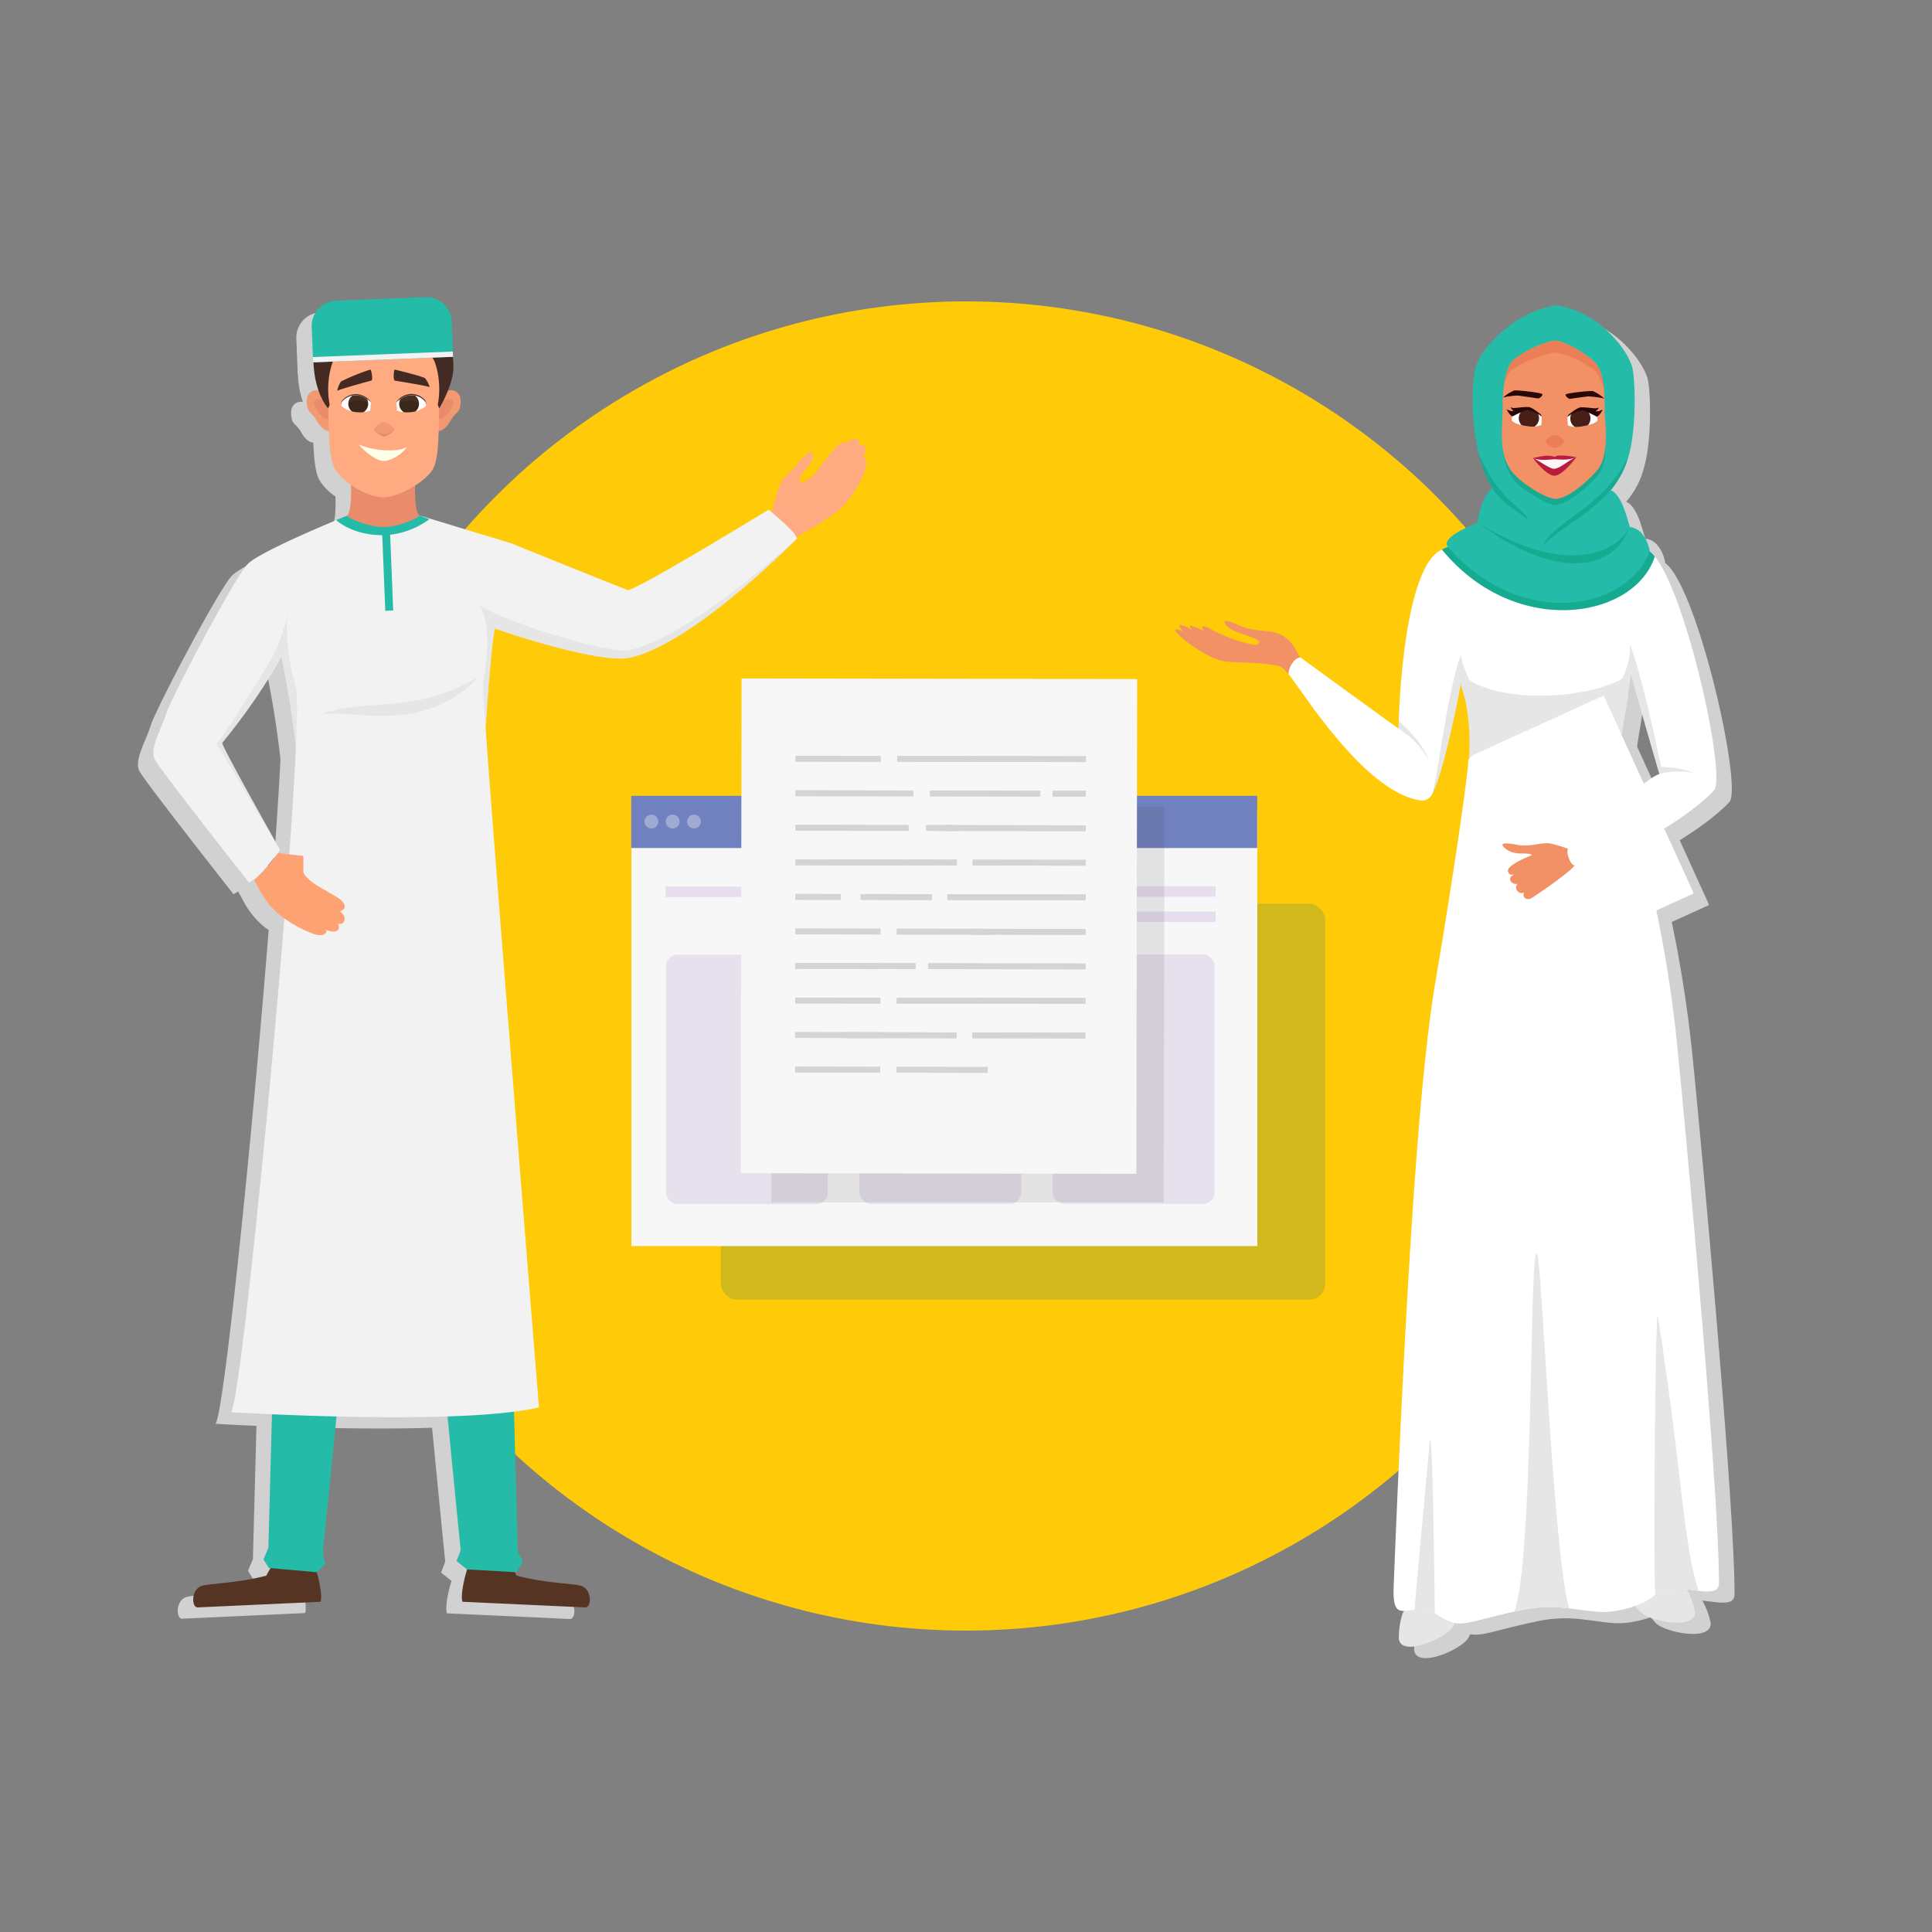 <svg xmlns="http://www.w3.org/2000/svg" xmlns:xlink="http://www.w3.org/1999/xlink" viewBox="0 0 500 500"><rect x="0" y="0" width="500" height="500" fill="#808080" stroke="none"/><defs><style>.cls-1{fill:#fff;}.cls-2{isolation:isolate;}.cls-3{fill:#d1d1d1;}.cls-4{fill:#ffcb09;}.cls-5{fill:#563424;}.cls-6{fill:#24bba8;}.cls-7{fill:#f2f2f3;}.cls-8{fill:#ffaa80;}.cls-9{fill:#e6e6e6;}.cls-10{fill:#ffa273;}.cls-11{fill:#ea8c6c;}.cls-12{fill:#f29972;}.cls-13{fill:#432b23;}.cls-14{fill:#fffee9;}.cls-15{fill:#3c2617;}.cls-16{opacity:0.1;}.cls-17{fill:#999;}.cls-18{opacity:0.19;}.cls-18,.cls-25{mix-blend-mode:multiply;}.cls-19{fill:#0b6770;}.cls-20{fill:#f7f7f7;}.cls-21{fill:#7181bf;}.cls-22{opacity:0.33;}.cls-23{fill:#c1a8db;}.cls-24{fill:#e7e1ed;}.cls-25{opacity:0.11;}.cls-26{fill:#363636;}.cls-27{fill:#d4d4d4;}.cls-28{fill:#eb7e57;}.cls-29{fill:#f29066;}.cls-30{fill:#16aa91;}.cls-31{clip-path:url(#clip-path);}.cls-32{fill:#491e17;}.cls-33{fill:#290708;}.cls-34{clip-path:url(#clip-path-2);}.cls-35{fill:#fff5f7;}.cls-36{fill:#ba1c3f;}</style><clipPath id="clip-path"><path class="cls-1" d="M413.33,109c-1.06,1-4.73,1.62-5.73,1.51a6.92,6.92,0,0,1-1.82-.42,12.71,12.71,0,0,1-.1-2.2,6.83,6.83,0,0,1,1-.82,5.26,5.26,0,0,1,2.8-1,5.35,5.35,0,0,1,1,.11h0a4.67,4.67,0,0,1,2.73,1.65S413.67,108.65,413.33,109Z"/></clipPath><clipPath id="clip-path-2"><path class="cls-1" d="M391.34,108.91c1.05,1.15,4.73,1.61,5.73,1.51a7.35,7.35,0,0,0,1.82-.43,11.71,11.71,0,0,0,.1-2.2,6.83,6.83,0,0,0-1-.82,5.22,5.22,0,0,0-2.8-1,5.34,5.34,0,0,0-1,.1h0a4.64,4.64,0,0,0-2.72,1.64S391,108.55,391.34,108.91Z"/></clipPath></defs><g class="cls-2"><g id="Layer_1" data-name="Layer 1"><path class="cls-3" d="M219.33,121.52c2-3.62-.73-3.66-1.07-3,.7-1.73-1.3-2.77-2.88-1-.08.1-.56-.94-3.06,1.25-.54.47-4.34,5.4-5.26,6.62-1.74,2.28-3.54,2.49-3.92,2.35-1.08-.86,2-4,2.49-4.8,1.5-2.31.28-3.14.28-3.14a11.67,11.67,0,0,0-2.49,2.07,34.1,34.1,0,0,1-4.31,4.57c-1.5,1.32-2.87,7.2-3.3,9.23l-.88-.76s-33.24,20.34-36.4,20.84c-7.71-3-27.46-11-30.15-12.1l-23.94-7.27c-1-1.22-1.1-5-1-7.68a13.59,13.59,0,0,0,4.72-4.44c1.08-2.1,1.32-6.14,1.41-9.7.84,0,2.08-.91,3.08-2.7,1.18-2.11,2.12-1.92,2.44-3.51.53-2.72-.32-3.7-1.56-4.22a2.46,2.46,0,0,0-1.61,0A17.39,17.39,0,0,0,113.33,98c0-1,0-1.91-.12-2.68h0l0-1.37h0l-.31-7.76A6.57,6.57,0,0,0,106,79.91L83,80.82a6.57,6.57,0,0,0-6.31,6.83L77,95.42h0l0,1.36h.09a25.17,25.17,0,0,0,1.3,7.26,2.3,2.3,0,0,0-1.34.07c-1.24.52-2.09,1.5-1.56,4.22.31,1.59,1.26,1.4,2.43,3.51,1,1.86,2.33,2.74,3.18,2.69.12,3.52.42,7.51,1.49,9.6a13.7,13.7,0,0,0,4.22,4.34c.1,2.84,0,6.7-.94,7.93l-1.42.59c-5,2-21.49,9-24.39,11.95-3.42,3.48-19.75,34.6-21.05,38.79s-4.4,9.06-2.91,11.87,24.33,31.81,24.33,31.81a6.25,6.25,0,0,0,1.2-.71l0,.05s.78,1.33,1.33,2.41a21.9,21.9,0,0,0,5.2,6.52c.48.38.93.72,1.37,1C65.23,295,57.85,366.58,55.76,368.47c0,0,4.14.26,10.61.54l-.92,34.5-1.27,3,1.36,2.23.46,0-1.09,1.94c-7.58,2-14.66,2-16.72,2.65-2.74.9-2.69,5.53-1.07,5.59l31.81-1.46c.54-1-.08-4.73-.94-7.65h0l2.23-2.16a13.67,13.67,0,0,1-.66-3.47c.7-6.66,2-19.35,3.5-34.68,9.14.22,19.38.3,28.76,0,1.5,15.51,2.75,28.27,3.41,34.63L114.16,407l2.71,2.15h0c-1,3-1.74,7.31-1.16,8.38L147.52,419c1.62-.06,1.67-4.69-1.07-5.59-2.06-.69-9.14-.65-16.72-2.65l-.5-.89.44,0,1.6-2.63L130,404.57,129,368.35a64.81,64.81,0,0,0,6.48-1.12s-10.87-135.18-13.8-175.65c.87-13.13,1.93-24.73,2.44-25.89,3.79,1.39,27,9,34.58,7.59,3.7-.67,16.61-4.43,43.57-30.87-.1-.17-.17-.31-.24-.45a74.7,74.7,0,0,0,10.78-6.77c2.48-2.08,3.5-3.67,5.41-6.91C221.65,122.45,219.64,120.78,219.33,121.52ZM62.4,230.1a.18.18,0,0,1-.07.05A.18.18,0,0,0,62.4,230.1Zm1.41-1.38.08-.08ZM65.38,227l.12-.14Zm2.56-3.17h0c.19-.25.39-.5.58-.76,0,0-15.35-27.24-15-27.75a158.88,158.88,0,0,0,15.33-22.19c1.51,7.21,2.79,15,3.73,23.27-.34,7.38-1,16.93-1.74,27.76ZM67,224.94l.15-.2Z"/><path class="cls-3" d="M438,273.09a333,333,0,0,0-5.35-34.48l9.4-4.28a.3.3,0,0,0,.15-.41l-7.5-16.48c7.59-4.6,12.27-9.07,12.94-10,3.05-4.19-7.18-50.36-15.38-60.43h0a7,7,0,0,0-1.34-1.33h0c.1-.48-1.15-5.92-5.1-6.28-.62-1.66-2-8.4-5-9.56a8.83,8.83,0,0,0,1.2-1.5,20.11,20.11,0,0,0,3.28-6.77c2.09-6.52,2-18.61,1.22-23-.85-4.7-8.76-15.06-19.78-16.55-11.08,1.71-19.7,11.49-20.86,16.16s-1,15.27.87,22.4a26.65,26.65,0,0,0,3.49,8.77c-2,1-4,7.5-3.74,8.95,0,0-9.92,3.63-7.75,6.25h0c-.18.09-.82.31-1.55.69h0C366.91,149.79,366,189.59,366,189.59l-.08,1.94c-7.12-5.07-25.23-18.29-25.41-18.42s-1.36-2.36-1.91-3.21a8.23,8.23,0,0,0-5.94-3.48c-1.87-.31-5.07-.31-7.86-1.56s-5-1.87-3.34,0,6.24,2.53,8.1,3.82c.57.39.31.85-.52,1.24a38.74,38.74,0,0,1-12-4.3c-2.54-1.35-2.08,0-1.32.71l-.26-.14c-5.66-2.7-2.75-.12-2.75-.12a8.6,8.6,0,0,0-1.85-.93c-2.71-1.16-1.36.47-.59,1.3h0c-1.38-.6-2.3-.86-2.07-.26.54,1.45,8.41,7.28,12.58,7.87,3.4.48,10.56.24,14.4,1.3.76.21,2.33,2.09,2.33,2.09a.8.8,0,0,1-.05-.41,1.36,1.36,0,0,0,.05.41c3.43,4.19,19.34,30.14,33.8,32.63a2.8,2.8,0,0,0,2.89-1s0,0,0,0l.18-.3a1.22,1.22,0,0,0,.12-.19c2.44-4.19,5.36-17.35,7.5-28.33.49,1.74,1,3.33,1.28,4.75a54.35,54.35,0,0,1,.65,15.54c-.58,6.49-3.82,29-8.37,55.89-2.33,13.77-6.44,44.79-10.91,157-.22,5.58.78,6.47,2.7,6.42a4.19,4.19,0,0,0-.48.94,20.15,20.15,0,0,0-.89,6.33c.72,4.83,12.25-.22,14-3.2l.52-1c2.92.59,5.82-.79,15.42-2.92.47-.1,1-.2,1.44-.32a35.54,35.54,0,0,1,12.76-.51c4.12.47,7.72,1.23,11.06.78a28.89,28.89,0,0,0,6-1.41c.46.54.88,1,1.22,1.4,2.31,2.54,14.66,5,14.32.1a19.85,19.85,0,0,0-2.15-5.81c1,.11,2.06.25,3,.36,3,.34,5.32.38,5.32-2C449,390.4,440.56,298.41,438,273.09Zm-98.16-99.82-.14.07Zm-.26.13-.24.17Zm-.27.19-.21.18Zm90.09,32.21-5.72-12.58c.46-3.47,1.2-6.92,1.59-10.35.17-1.55.44-3.37.73-5.3,2.43,8.62,6.47,22.87,7.37,25.78A17.31,17.31,0,0,0,429.41,205.8Z"/><circle class="cls-4" cx="250" cy="250" r="172"/><path class="cls-5" d="M51.12,416l31.81-1.46c1-1.9-2.24-14.13-3.21-10.7l-8.59-.06-2.22,4c-7.58,2-14.66,2-16.72,2.65C49.45,411.31,49.5,415.94,51.12,416Z"/><path class="cls-5" d="M151.52,416l-31.81-1.46c-1-1.9,2.24-14.13,3.21-10.7l8.59-.06,2.22,4c7.58,2,14.66,2,16.72,2.65C153.19,411.31,153.14,415.94,151.52,416Z"/><path class="cls-6" d="M133.67,406.89l-12.8-.73L118.16,404l1.07-2.81c-2.6-25.13-14.36-149.84-14.94-151.24,0-2.06-5.85-.21-5.85-.21-.08,1.29-12,124.86-14.88,151.51a13.67,13.67,0,0,0,.66,3.47L82,406.89l-12.45-1.11-1.36-2.23,1.27-3L71.66,318l6.81-93.18L124.3,223l7.39,92.51L134,401.57l1.32,2.69Z"/><path class="cls-7" d="M129.54,318.62c.67,10.09-15.48.68-16.17-2.49-3.5-29.17-7.41-65.26-8.06-66.83,0-.19,9.11-5.33,9-5.46-.73-1.1-12.26,6.14-23.48,1.6-.15-.06,6.4,3.64,6.4,3.64-.09,1.47-3.74,34.54-6.94,64-1.9,11-17,10.48-16.34,3.63l5.92-85.61c13.24,2.92,42.32-.88,42.32-.88S130.42,314.55,129.54,318.62Z"/><path class="cls-8" d="M216.81,132.19c2.48-2.08,3.5-3.67,5.41-6.91,3.43-5.83,1.42-7.5,1.11-6.76,2-3.62-.73-3.66-1.07-3,.7-1.73-1.3-2.77-2.88-1-.08.1-.56-.94-3.06,1.25-.54.47-4.34,5.4-5.26,6.62-1.74,2.28-3.54,2.49-3.92,2.35-1.08-.86,2-4,2.49-4.8,1.5-2.31.28-3.14.28-3.14a11.67,11.67,0,0,0-2.49,2.07,34.1,34.1,0,0,1-4.31,4.57c-1.82,1.61-3.45,9.93-3.45,9.93l5.52,6.06S213,135.37,216.81,132.19Z"/><path class="cls-9" d="M130.12,143.94c-2.24-3-63.92.54-67.36,4-2.94,2.94-21.83,41.43-20.6,43.89l0,3.95L72.51,220s-15.35-27.24-15-27.75a158.88,158.88,0,0,0,15.33-22.19,274.8,274.8,0,0,1,5.58,55.51c0,.24,16.58,34.86,45.84-2.56C124,208,127.1,165,128.12,162.69c3.79,1.39,27,9,34.58,7.59,3.7-.67,16.61-4.43,43.57-30.87C206.27,139.41,150.87,172,130.12,143.94Z"/><path class="cls-7" d="M198.93,131.89s-33.24,20.34-36.4,20.84c-7.71-3-27.46-11-30.15-12.1l-23.94-7.27a29.38,29.38,0,0,0-5.5-.66,90.68,90.68,0,0,0-13,.71s-22.39,9.07-25.8,12.53S44.34,180.54,43,184.73s-4.4,9.06-2.91,11.87,24.33,31.81,24.33,31.81c2.11-.86,5.05-4.49,8.05-8.38l-16.4-27.6c2-2.25,9-13.2,14.4-22.37a41.77,41.77,0,0,0,4-11.65c-.41,3-.69,9.4,2.1,19.65C79.31,188,63.05,362.5,59.76,365.47c0,0,58.89,3.64,79.72-1.24,0,0-14.88-185-14.52-187,1.09-6,2.21-14.9-.78-20.59,5.28,3.91,31.92,12.21,37.91,11.7,14.85-2.06,44.18-29,44.18-29C205.56,138.25,206.52,138.38,198.93,131.89Z"/><path class="cls-10" d="M106.72,133.36c-.12,6.28-14,5.66-13.83-.63.9-.27,1.09-9,1-10.18l12.2-.18C105.89,123.56,106,133.17,106.72,133.36Z"/><path class="cls-6" d="M99.17,138.52C91,138.52,87,134.59,87,134.59L90,133.37c2.78,1.06,9.16,2.89,9.35,3,.18-.1,6.36-1.94,9.14-3l2.62,1A21.18,21.18,0,0,1,99.17,138.52Z"/><path class="cls-11" d="M108.44,133.36c-1.48-1.88-1-9.71-.79-10.58l-4.3.19a12.46,12.46,0,0,1-4.06.91,12.58,12.58,0,0,1-4.06-.91c-.08,0-4.58-.67-4.66-.67.23.87.8,9.23-.68,11.11-.39.5,5.57,3,9.4,3S108.83,133.85,108.44,133.36Z"/><path class="cls-12" d="M117.51,101.11c-1.38-.57-3.79.57-4.61,3.2v7c.72.67,2.43-.14,3.73-2.48,1.18-2.11,2.12-1.92,2.44-3.51C119.6,102.61,118.75,101.63,117.51,101.11Z"/><path class="cls-11" d="M114,108.48c1.2.22,6.39-6.41.81-5C113.13,103.86,113.08,108.31,114,108.48Z"/><path class="cls-12" d="M81.08,101.11c1.38-.57,3.79.57,4.61,3.2v7c-.72.67-2.43-.14-3.74-2.48-1.17-2.11-2.12-1.92-2.43-3.51C79,102.61,79.84,101.63,81.08,101.11Z"/><path class="cls-11" d="M84.61,108.48c-1.2.22-6.39-6.41-.81-5C85.46,103.86,85.51,108.31,84.61,108.48Z"/><path class="cls-8" d="M115.27,91.2c-1.18-1-10.62-9-15.1-9.67a2.65,2.65,0,0,0-.58-.06h-.16s0,.09,0,.09,0,.09,0,.09-.08-.09-.11-.09-.09-.09-.12-.09H99a2.68,2.68,0,0,0-.59.06c-4.49.71-13.92,8.65-15.1,9.67-4.11,3.06,1.56,14.33,1.56,14.33.34,2.82-.12,12,1.73,15.6,1.73,3.35,8.12,7.58,12.67,7.58,3.89,0,11.12-4.12,12.85-7.47,1.84-3.58,1.25-12.89,1.59-15.71C113.73,105.53,119.37,94.26,115.27,91.2Z"/><path class="cls-8" d="M115.34,91.2c-.81-.7-8.86-2.26-15.91-2.24s-15.24,1.54-16,2.24c-4.11,3.06,1.8,13.8,1.8,13.8a13.87,13.87,0,0,0,2,5.64c2,3.21,22.94,3.84,24.58.45a24.82,24.82,0,0,0,1.6-6.09S119.44,94.26,115.34,91.2Z"/><path class="cls-13" d="M111,91.73A4.08,4.08,0,0,1,112.61,94c.1.26.19.55.28.84a22,22,0,0,1,.4,9.93l.38.92s3.66-6,3.66-10.63c0-9.87-3.82-6.94-5.54-8.42l-.13-.11v.1Z"/><path class="cls-13" d="M87.65,91.87A3.76,3.76,0,0,0,86,94c-.1.26-.2.55-.28.84a22,22,0,0,0-.4,9.93l-.39.92s-4.8-5-3.65-16.7c.58-5.93,7.29-5,7.34-5.09Z"/><path class="cls-13" d="M111.2,100.2c-.59-.34-8.23-1.56-9-1.69-.54-.1-.27-2.91-.05-2.86,3.45.83,7.21,1.81,7.86,2.24A6.51,6.51,0,0,1,111.2,100.2Z"/><path class="cls-13" d="M87.28,101.15c.55-.41,8-2.43,8.81-2.65.53-.15,0-2.93-.25-2.85a54.16,54.16,0,0,0-7.58,3.07A6.43,6.43,0,0,0,87.28,101.15Z"/><path class="cls-12" d="M99.43,109.21c-1,0-2.36,1.29-2.66,1.77a3.93,3.93,0,0,0,2.66,2c.32,0,2.41-1,2.66-2A5.77,5.77,0,0,0,99.43,109.21Z"/><path class="cls-11" d="M99.43,112.3c-.75,0-2.4-.66-2.66-1.32.33,1.13,2.24,2,2.66,2s2.41-1,2.66-2C101.83,111.64,100.18,112.3,99.43,112.3Z"/><path class="cls-14" d="M105.25,115.74c-.93,1.52-3.84,3.57-6,3.57-2.28,0-6.15-3.67-6.32-4.27C96.14,116.58,102.56,117.2,105.25,115.74Z"/><path class="cls-13" d="M88.44,104.79a6.09,6.09,0,0,0,2.62,1.33,9.05,9.05,0,0,0,3,.21,6.25,6.25,0,0,0,1.79-.4,8,8,0,0,0,.13-1.84A4.23,4.23,0,0,0,95,103a5.16,5.16,0,0,0-2.75-1,4.5,4.5,0,0,0-1,.1h0a4.62,4.62,0,0,0-2.71,1.6S88.1,104.47,88.44,104.79Z"/><path class="cls-1" d="M88.44,105.12a6,6,0,0,0,2.62,1.32,8.8,8.8,0,0,0,3,.22,6.61,6.61,0,0,0,1.79-.41,11.49,11.49,0,0,0,.13-2.16,7.09,7.09,0,0,0-1-.82,5.07,5.07,0,0,0-2.75-1,4.49,4.49,0,0,0-1,.09h0a4.68,4.68,0,0,0-2.71,1.6S88.1,104.8,88.44,105.12Z"/><path class="cls-15" d="M90.14,104.47a2.57,2.57,0,0,0,.92,2,8.8,8.8,0,0,0,3,.22,2.57,2.57,0,0,0,.92-3.39,5.07,5.07,0,0,0-2.75-1,4.49,4.49,0,0,0-1,.09h0A2.58,2.58,0,0,0,90.14,104.47Z"/><g class="cls-16"><path class="cls-17" d="M90.14,104.33a5.23,5.23,0,0,1,5.16,0,3.09,3.09,0,0,0-.35-1.16,4.92,4.92,0,0,0-2.7-1,5.24,5.24,0,0,0-1,.11A2.51,2.51,0,0,0,90.14,104.33Z"/></g><path class="cls-13" d="M110.14,104.79a6,6,0,0,1-2.61,1.33,9.07,9.07,0,0,1-3,.21,6.4,6.4,0,0,1-1.8-.4,8.79,8.79,0,0,1-.12-1.84,3.65,3.65,0,0,1,1-1.14,5.16,5.16,0,0,1,2.75-1,4.5,4.5,0,0,1,1,.1h0a4.57,4.57,0,0,1,2.7,1.6S110.49,104.47,110.14,104.79Z"/><path class="cls-1" d="M110.14,105.12a5.88,5.88,0,0,1-2.61,1.32,8.82,8.82,0,0,1-3,.22,6.77,6.77,0,0,1-1.8-.41,12.67,12.67,0,0,1-.12-2.16,7.09,7.09,0,0,1,1-.82,5.07,5.07,0,0,1,2.75-1,4.49,4.49,0,0,1,1,.09h0a4.62,4.62,0,0,1,2.7,1.6S110.49,104.8,110.14,105.12Z"/><path class="cls-15" d="M108.44,104.47a2.56,2.56,0,0,1-.91,2,8.82,8.82,0,0,1-3,.22,2.57,2.57,0,0,1-.92-3.39,5.07,5.07,0,0,1,2.75-1,4.49,4.49,0,0,1,1,.09h0A2.6,2.6,0,0,1,108.44,104.47Z"/><g class="cls-16"><path class="cls-17" d="M108.44,104.33a5.21,5.21,0,0,0-5.15,0,3.09,3.09,0,0,1,.35-1.16,4.92,4.92,0,0,1,2.7-1,5.24,5.24,0,0,1,1,.11A2.48,2.48,0,0,1,108.44,104.33Z"/></g><path class="cls-9" d="M83.31,184.7H85c.54,0,1.2,0,2,0s1.63.05,2.58.11c1.91.1,4.18.29,6.74.39a49.87,49.87,0,0,0,8.42-.28,33.79,33.79,0,0,0,8.28-2.16c1.2-.55,2.35-1.06,3.35-1.65a29.54,29.54,0,0,0,2.73-1.73l2.11-1.6c.59-.51,1.08-1,1.48-1.34l1.22-1.16-1.51.76-1.73.9-2.34,1.07c-.85.41-1.85.72-2.86,1.14s-2.16.72-3.33,1.09a56.94,56.94,0,0,1-7.8,1.55c-5.61.7-11,.81-14.83,1.45-1,.13-1.84.29-2.6.46s-1.41.31-1.93.47Z"/><path class="cls-6" d="M87.28,77.36h23.08a6.58,6.58,0,0,1,6.58,6.58v9.14a0,0,0,0,1,0,0H80.7a0,0,0,0,1,0,0V83.94A6.58,6.58,0,0,1,87.28,77.36Z" transform="translate(-3.29 3.97) rotate(-2.27)"/><rect class="cls-7" x="80.99" y="91.7" width="36.24" height="1.37" transform="translate(-3.58 3.99) rotate(-2.27)"/><rect class="cls-6" x="99.15" y="137.47" width="2.05" height="20.5" transform="matrix(1, -0.04, 0.04, 1, -5.76, 4.08)"/><path class="cls-10" d="M88,235.88c-.11-.08,2.74-.67.1-3.07-.57-.52-4.09-2.48-5.51-3.32-2.64-1.57-4.17-3.25-4.07-3.89,0-1.55,0-3.29,0-4.07l-6.5-.75c-2.27,2.91-4.47,5.58-6.28,6.92l0,.05s.78,1.33,1.33,2.41a22.06,22.06,0,0,0,5.2,6.52,31.87,31.87,0,0,0,8.11,4.71c3.8,1.71,4.63-.58,3.81-.82,4.09,1.65,3.81-1.22,3.12-1.5C89.2,239.6,90.07,237.34,88,235.88Z"/><g class="cls-18"><rect class="cls-19" x="186.54" y="233.88" width="156.42" height="102.47" rx="4.14"/></g><rect class="cls-20" x="163.41" y="209.71" width="161.99" height="112.78"/><rect class="cls-21" x="163.36" y="205.96" width="161.99" height="13.51"/><g class="cls-22"><circle class="cls-1" cx="168.58" cy="212.62" r="1.79"/><path class="cls-1" d="M175.88,212.62a1.79,1.79,0,1,1-1.79-1.79A1.78,1.78,0,0,1,175.88,212.62Z"/><circle class="cls-1" cx="179.61" cy="212.61" r="1.79"/></g><g class="cls-22"><line class="cls-1" x1="217.19" y1="212.4" x2="274.55" y2="212.36"/><rect class="cls-1" x="216.31" y="211.5" width="59.12" height="1.76"/></g><g class="cls-22"><line class="cls-1" x1="260.92" y1="230.75" x2="313.25" y2="230.71"/><rect class="cls-23" x="259.57" y="229.38" width="55.02" height="2.69"/></g><g class="cls-22"><line class="cls-1" x1="288.48" y1="237.28" x2="313.25" y2="237.26"/><rect class="cls-23" x="287.14" y="235.92" width="27.46" height="2.69"/></g><g class="cls-22"><line class="cls-1" x1="173.61" y1="230.82" x2="195.82" y2="230.8"/><rect class="cls-23" x="172.26" y="229.46" width="24.9" height="2.69"/></g><rect class="cls-24" x="172.36" y="247.07" width="41.88" height="64.57" rx="3.02"/><rect class="cls-24" x="222.41" y="247.03" width="41.88" height="64.57" rx="3.02"/><rect class="cls-24" x="272.45" y="247" width="41.88" height="64.57" rx="3.02"/><g class="cls-25"><polygon class="cls-26" points="301.18 311.18 199.61 311.17 199.77 208.79 301.35 208.71 301.18 311.18"/></g><rect class="cls-20" x="191.81" y="175.67" width="102.37" height="128.04" transform="translate(0.39 -0.39) rotate(0.09)"/><rect class="cls-27" x="216.17" y="185.36" width="1.5" height="22.02" transform="translate(20.2 412.98) rotate(-89.91)"/><rect class="cls-27" x="242" y="185.88" width="1.5" height="21.07" transform="translate(45.94 438.84) rotate(-89.91)"/><rect class="cls-27" x="265.66" y="181.82" width="1.5" height="29.26" transform="translate(69.53 462.55) rotate(-89.91)"/><rect class="cls-27" x="220.39" y="190.08" width="1.5" height="30.49" transform="translate(15.46 426.13) rotate(-89.91)"/><rect class="cls-27" x="254.22" y="191.12" width="1.5" height="28.52" transform="translate(49.18 460.01) rotate(-89.91)"/><rect class="cls-27" x="275.99" y="201.12" width="1.5" height="8.57" transform="translate(70.89 481.82) rotate(-89.91)"/><rect class="cls-27" x="219.75" y="199.64" width="1.5" height="29.24" transform="translate(5.89 434.42) rotate(-89.91)"/><rect class="cls-27" x="242.93" y="210.32" width="1.5" height="7.96" transform="translate(28.99 457.63) rotate(-89.91)"/><rect class="cls-27" x="261.83" y="195.9" width="1.5" height="36.86" transform="translate(47.83 476.56) rotate(-89.91)"/><rect class="cls-27" x="216.13" y="212.18" width="1.5" height="22.02" transform="translate(-6.67 439.71) rotate(-89.91)"/><rect class="cls-27" x="232.12" y="208.45" width="1.5" height="29.55" transform="translate(9.27 455.73) rotate(-89.91)"/><rect class="cls-27" x="265.62" y="208.65" width="1.5" height="29.26" transform="translate(42.66 489.28) rotate(-89.91)"/><rect class="cls-27" x="210.98" y="226.25" width="1.5" height="11.76" transform="translate(-20.74 443.48) rotate(-89.91)"/><rect class="cls-27" x="231.21" y="222.95" width="1.5" height="18.43" transform="translate(-0.58 463.74) rotate(-89.91)"/><rect class="cls-27" x="262.33" y="214.31" width="1.5" height="35.8" transform="translate(30.45 494.92) rotate(-89.91)"/><rect class="cls-27" x="216.1" y="230.07" width="1.5" height="22.02" transform="translate(-24.58 457.54) rotate(-89.91)"/><rect class="cls-27" x="243.73" y="228.78" width="1.5" height="24.68" transform="translate(2.96 485.22) rotate(-89.91)"/><rect class="cls-27" x="265.59" y="226.53" width="1.5" height="29.26" transform="translate(24.75 507.11) rotate(-89.91)"/><rect class="cls-27" x="216.09" y="239.01" width="1.5" height="22.02" transform="translate(-33.54 466.45) rotate(-89.91)"/><rect class="cls-27" x="226.38" y="240.25" width="1.5" height="19.58" transform="translate(-23.28 476.76) rotate(-89.91)"/><rect class="cls-27" x="259.83" y="229.71" width="1.5" height="40.76" transform="translate(10.07 510.26) rotate(-89.91)"/><rect class="cls-27" x="216.07" y="247.95" width="1.5" height="22.02" transform="translate(-42.49 475.36) rotate(-89.91)"/><rect class="cls-27" x="243.12" y="247.24" width="1.5" height="23.52" transform="translate(-15.53 502.46) rotate(-89.91)"/><rect class="cls-27" x="265.56" y="244.41" width="1.5" height="29.26" transform="translate(6.84 524.93) rotate(-89.91)"/><rect class="cls-27" x="216.06" y="256.89" width="1.5" height="22.02" transform="translate(-51.45 484.27) rotate(-89.91)"/><rect class="cls-27" x="232.6" y="253.71" width="1.5" height="28.44" transform="translate(-34.95 500.85) rotate(-89.91)"/><rect class="cls-27" x="265.55" y="253.35" width="1.5" height="29.26" transform="translate(-2.12 533.84) rotate(-89.91)"/><rect class="cls-27" x="216.04" y="265.83" width="1.5" height="22.02" transform="translate(-60.4 493.18) rotate(-89.91)"/><rect class="cls-27" x="243.09" y="265.13" width="1.5" height="23.52" transform="translate(-33.44 520.28) rotate(-89.91)"/><rect class="cls-27" x="216.17" y="185.36" width="1.5" height="22.02" transform="translate(20.2 412.98) rotate(-89.91)"/><rect class="cls-27" x="242" y="185.88" width="1.5" height="21.07" transform="translate(45.94 438.84) rotate(-89.91)"/><rect class="cls-27" x="265.66" y="181.82" width="1.5" height="29.26" transform="translate(69.53 462.55) rotate(-89.91)"/><rect class="cls-27" x="220.39" y="190.08" width="1.5" height="30.49" transform="translate(15.46 426.13) rotate(-89.91)"/><rect class="cls-27" x="254.22" y="191.12" width="1.5" height="28.52" transform="translate(49.18 460.01) rotate(-89.91)"/><rect class="cls-27" x="275.99" y="201.12" width="1.5" height="8.57" transform="translate(70.89 481.82) rotate(-89.91)"/><rect class="cls-27" x="219.75" y="199.64" width="1.5" height="29.24" transform="translate(5.89 434.42) rotate(-89.91)"/><rect class="cls-27" x="242.93" y="210.32" width="1.5" height="7.96" transform="translate(28.99 457.63) rotate(-89.91)"/><rect class="cls-27" x="261.83" y="195.9" width="1.5" height="36.86" transform="translate(47.83 476.56) rotate(-89.91)"/><rect class="cls-27" x="216.13" y="212.18" width="1.5" height="22.02" transform="translate(-6.67 439.71) rotate(-89.91)"/><rect class="cls-27" x="232.12" y="208.45" width="1.5" height="29.55" transform="translate(9.27 455.73) rotate(-89.91)"/><rect class="cls-27" x="265.62" y="208.65" width="1.5" height="29.26" transform="translate(42.66 489.28) rotate(-89.91)"/><rect class="cls-27" x="210.98" y="226.25" width="1.5" height="11.76" transform="translate(-20.74 443.48) rotate(-89.91)"/><rect class="cls-27" x="231.21" y="222.95" width="1.5" height="18.43" transform="translate(-0.58 463.74) rotate(-89.91)"/><rect class="cls-27" x="262.33" y="214.31" width="1.5" height="35.8" transform="translate(30.45 494.92) rotate(-89.91)"/><rect class="cls-27" x="216.1" y="230.07" width="1.5" height="22.02" transform="translate(-24.58 457.54) rotate(-89.91)"/><rect class="cls-27" x="243.73" y="228.78" width="1.5" height="24.68" transform="translate(2.96 485.22) rotate(-89.91)"/><rect class="cls-27" x="265.59" y="226.53" width="1.5" height="29.26" transform="translate(24.75 507.11) rotate(-89.91)"/><rect class="cls-27" x="216.09" y="239.01" width="1.5" height="22.02" transform="translate(-33.54 466.45) rotate(-89.91)"/><rect class="cls-27" x="226.38" y="240.25" width="1.5" height="19.58" transform="translate(-23.28 476.76) rotate(-89.91)"/><rect class="cls-27" x="259.83" y="229.71" width="1.5" height="40.76" transform="translate(10.07 510.26) rotate(-89.91)"/><rect class="cls-27" x="216.07" y="247.95" width="1.5" height="22.02" transform="translate(-42.49 475.36) rotate(-89.91)"/><rect class="cls-27" x="243.12" y="247.24" width="1.5" height="23.52" transform="translate(-15.53 502.46) rotate(-89.91)"/><rect class="cls-27" x="265.56" y="244.41" width="1.5" height="29.26" transform="translate(6.84 524.93) rotate(-89.91)"/><rect class="cls-27" x="216.06" y="256.89" width="1.5" height="22.02" transform="translate(-51.45 484.27) rotate(-89.91)"/><rect class="cls-27" x="232.6" y="253.71" width="1.5" height="28.44" transform="translate(-34.95 500.85) rotate(-89.91)"/><rect class="cls-27" x="265.55" y="253.35" width="1.5" height="29.26" transform="translate(-2.12 533.84) rotate(-89.91)"/><rect class="cls-27" x="216.04" y="265.83" width="1.5" height="22.02" transform="translate(-60.4 493.18) rotate(-89.91)"/><rect class="cls-27" x="243.09" y="265.13" width="1.5" height="23.52" transform="translate(-33.44 520.28) rotate(-89.91)"/><path class="cls-9" d="M361.81,191l.18-4.36c.62-8.08,6-25.94,11.9-42.14,3,2.67,9.72,2.87,7.18,16.42-.31,1-6.44,38.94-10.84,45.22C369.18,207.6,361.81,191,361.81,191Z"/><path class="cls-1" d="M379,162.29c-4.24-5-3.1-16.37-3-16.6,4.53-3.06,15.41-5.1,17.91-5.76,0,0,5.47,5.16,12.59.29,6,2.29,16.78,6.25,16.78,6.25,1.4,1.33-4.43,17.62-4.43,17.62,1.89,3.32.15,11,.15,11-7.63,5.64-32.17,5.64-40,.78C379.08,175.87,376.9,170.27,379,162.29Z"/><path class="cls-9" d="M390.5,416.29c-2.45.08-6.12.21-8.93.47,6.34-14.07,5.26-64.34,8.83-106.24C391.79,353.72,391.68,403.08,390.5,416.29Z"/><path class="cls-9" d="M378.91,402.23c-1.16,1.94-14.89,12-16,15.61a20.15,20.15,0,0,0-.89,6.33c.72,4.83,12.25-.22,14-3.2,2.17-3.82,7.89-15.72,7.89-15.72L390,391.12s-5.91-6.39-7.34-3.25C379.62,394.57,380.26,400,378.91,402.23Z"/><path class="cls-9" d="M417.43,399.38c1.55,1.63,17.13,8.48,19,11.76a20.08,20.08,0,0,1,2.25,6c.34,4.87-12,2.44-14.32-.1-2.95-3.26-11.12-13.63-11.12-13.63l-9.06-12.46s4.38-7.52,6.46-4.77C415.07,392.05,415.62,397.45,417.43,399.38Z"/><path class="cls-9" d="M421.35,212.37a86.92,86.92,0,0,1-2-15.4c-.29-5.76,1.32-11.45,2-17.1.86-7.65,4.07-21.47-.66-26.13,0-.64-40.27-1.23-41.47.93-6.14,10.94-1.22,20.93.16,27.35a54.39,54.39,0,0,1,.64,15.75C379.49,203.11,422.7,218.22,421.35,212.37Z"/><path class="cls-9" d="M428.9,150.43c3.59,5.8,17.3,49,14.08,53.45-1.2,1.64-5.46,8.63-24.83,10.9-1.24.15,0-3.46,0-3.46,2.57,2.2,8.34-8.81,11.28-11-1.31-4.23-9.25-32.45-9.25-32.45-1.35-2.09-5.1-3.15-6.92-5.44C407.32,155.07,424.55,142.52,428.9,150.43Z"/><path class="cls-1" d="M360.68,410.48c-.45,11.42,4.19,3.19,11.39,7.51,6.08,3.68,6,2.17,19.84-.9.47-.1,1-.2,1.44-.32a35.54,35.54,0,0,1,12.76-.51c4.12.47,7.72,1.23,11.06.78a25.56,25.56,0,0,0,8.4-2.47,17.52,17.52,0,0,0,2.86-1.86c2.87-2.32,7.51-1.45,11.11-1,3,.34,5.32.38,5.32-2,.12-22.28-8.3-114.27-10.85-139.59C430.08,231,420,203.92,419.32,197c-.54-5.74-38.91-5.23-39.31,0-.42,5.61-3.72,28.75-8.42,56.48C369.26,267.22,365.15,298.24,360.68,410.48Z"/><g id="body"><path class="cls-28" d="M422.47,142.87s-8-5-10.15-6.2c-1-.57-3.87-2.27-3.87-3.47v-3.09c0-4-.05-8.24-.05-8.24l-11.28-.2-.11,11.6a2.76,2.76,0,0,1-.34,1.29,4.11,4.11,0,0,1-1.9,1.5l-2.15.79C396.21,138.69,417.13,149.2,422.47,142.87Z"/></g><path class="cls-1" d="M420.77,160.79c4.25-5,6.27-17.88,6.16-18.1-4.54-3.06-15.9-8.52-18.4-9.18,0,0-4.44,5.11-11.57.23-6,2.3-21.75,9.36-21.75,9.36-1.4,1.32,2.88,19.25,2.88,19.25-1.94,5.46,2.17,13.61,2.17,13.61,9,5.94,30,5,39.52-.27A18.67,18.67,0,0,0,420.77,160.79Z"/><path class="cls-9" d="M428.43,412.71c2.87-2.32,7.51-1.45,11.11-1-4.19-14-3.84-28.24-10.47-71C428.33,336.48,427.82,413.2,428.43,412.71Z"/><path class="cls-9" d="M366.09,416.63a10.48,10.48,0,0,1,5.23.95s-.5-49.45-1.29-44.68C369.19,382,366,416.61,366.09,416.63Z"/><path class="cls-9" d="M391.91,417.09c.47-.1,1-.2,1.44-.32a35.54,35.54,0,0,1,12.76-.51c-4.17-14-7.1-90.56-8.31-91.83C395.74,321,397,403.52,391.91,417.09Z"/><rect class="cls-1" x="390.82" y="185.26" width="37.56" height="56.25" rx="0.31" transform="translate(-51.6 188.84) rotate(-24.47)"/><path class="cls-1" d="M426.93,142.69c8.37,6.14,19.94,57.35,16.72,61.77-1.2,1.64-15.38,14.78-36.11,19.48-1.61.46-2.94-3.14-1.7-4.26,0,0,19.39-18.06,23.54-19.33,3.56-1.08,8.11-.68,9-.18-2.63-1.64-8.46-1.67-8.46-1.67-1.17-5.25-4.92-23.82-8.57-33.13C405.2,160,418.15,136.24,426.93,142.69Z"/><path class="cls-29" d="M396.55,221.29c-1.44-1-4.73.58-7.37-2.07-1-1,.14-1.25,3.48-.58s6.56-.8,8.62-.33a32.85,32.85,0,0,1,4.56,1.37c-.69.76.64,4.43,1.7,4.26-1.68,2.22-10.69,8.21-11.16,8.48-1.46.86-2.46-.53-2-1.25.1-.13,0-.16,0-.17a1.44,1.44,0,0,1-1.8-2.07c.06-.07.17-.22.08-.2-1.38.31-2.44-1.19-1.47-2,.19-.17.6-.26.48-.36s-1.11.36-1.4-.9C389.9,223.76,396.55,221.29,396.55,221.29Z"/><path class="cls-1" d="M336.49,170.1s22.78,16.64,27.43,19.85c2.15,1.49,5.61,5.29,6.26,8.27,1.18,1.05,2.32,9.78-2.87,8.89-14.46-2.49-30.37-28.44-33.8-32.63C333.09,173,335,170.1,336.49,170.1Z"/><path class="cls-1" d="M362,186.59s1-44.79,13.15-44.79c6.41,7.18,10,16.12,7.49,20.43C375.3,165,372.42,203,370.42,205.77c0,0-1.3-8.1-.72-9C368.42,192.05,362,186.59,362,186.59Z"/><path class="cls-29" d="M306.27,163.48h0c-.77-.83-2.12-2.46.59-1.3a8.6,8.6,0,0,1,1.85.93s-2.91-2.58,2.75.12l.26.14c-.76-.7-1.22-2.06,1.32-.71a38.74,38.74,0,0,0,12,4.3c.83-.39,1.09-.85.52-1.24-1.86-1.29-6.44-1.92-8.1-3.82s.55-1.28,3.34,0,6,1.25,7.86,1.56a8.23,8.23,0,0,1,5.94,3.48c.56.86,1.92,3.22,1.92,3.22-1.91,0-3.37,3.66-3,4.36,0,0-1.57-1.88-2.33-2.09-3.84-1.06-11-.82-14.4-1.3-4.17-.59-12-6.42-12.58-7.87C304,162.62,304.89,162.88,306.27,163.48Z"/><path class="cls-30" d="M373.16,142.22c19,23.18,49.84,18,55.11,1.8a7,7,0,0,0-1.34-1.33c-7-2.32-44.56-4.59-52.22-1.16C374.53,141.62,373.89,141.84,373.16,142.22Z"/><path class="cls-6" d="M421.83,136.41c-.62-1.66-2-8.4-5-9.56,0,0,1.85-1.66,4.07-7.1,2.51-6.14,2.48-19.5,1.63-24.2S413.73,80.49,402.71,79h0c-11.08,1.71-19.7,11.49-20.86,16.16s-1,15.27.87,22.4c.83,3.18,4.85,9.09,4.85,9.09-2.21-2.67-5.46,6.83-5.1,8.63,0,0-10.5,3.84-7.54,6.47,18.36,21.19,46.07,16.48,52,.94C427,142.21,425.78,136.77,421.83,136.41Z"/><g id="girl"><path class="cls-30" d="M413.46,123.12c-2.44,2.9-7.85,7.47-11.16,7.58-1.77-.09-8.58-3.87-10.62-6.61-3.53-4.75-2.73-10.53-2.73-15.34,0-1.57-.05-9.57,2.7-12.5a26.15,26.15,0,0,1,10.74-5.08c3.93.47,9.44,4.74,10,5.35,1.79,1.93,2.83,8.67,2.77,12.49S416.61,119.38,413.46,123.12Z"/><path class="cls-29" d="M413.46,121.57c-2.46,2.92-7.54,7.43-10.89,7.55-2.9-.16-9.31-4.41-11.37-7.17-3.56-4.79-2.33-11.28-2.32-16.12,0-.29,0-.83,0-1.5.06-2.94.45-8.7,2.7-11.1a26.4,26.4,0,0,1,10.82-5.12c4,.47,9.48,4.81,10.08,5.39,2.73,2.64,2.85,8.73,2.8,12.59,0,.68,0,1.44.11,2.27C415.69,112,416.05,118.48,413.46,121.57Z"/><path class="cls-28" d="M415.19,101.51A12.83,12.83,0,0,0,412.87,96c-.58-.63-6.36-4.32-10.48-4.8a31.81,31.81,0,0,0-11.23,4.54,9,9,0,0,0-1.89,3.9c.35-2.46,1-5,2.33-6.38a26.48,26.48,0,0,1,10.82-5.12c4,.47,9.53,4.77,10.09,5.39C414.66,95.86,414.76,98.22,415.19,101.51Z"/></g><g id="face"><g id="nose"><path class="cls-28" d="M400,114.27a3.06,3.06,0,0,0,2.35,1.65c.39,0,2.23-.86,2.43-1.72a3.07,3.07,0,0,0-2.52-1.64C400.92,112.54,400,114.27,400,114.27Z"/></g><path class="cls-1" d="M413.33,109c-1.06,1-4.73,1.62-5.73,1.51a6.92,6.92,0,0,1-1.82-.42,12.71,12.71,0,0,1-.1-2.2,6.83,6.83,0,0,1,1-.82,5.26,5.26,0,0,1,2.8-1,5.35,5.35,0,0,1,1,.11h0a4.67,4.67,0,0,1,2.73,1.65S413.67,108.65,413.33,109Z"/><g class="cls-31"><path class="cls-32" d="M411.61,108.31a2.59,2.59,0,0,1-.95,2,9,9,0,0,1-3.06.19,2.6,2.6,0,0,1-1.21-2.23,2.47,2.47,0,0,1,.31-1.21,5.26,5.26,0,0,1,2.8-1,5.35,5.35,0,0,1,1,.11h0A2.62,2.62,0,0,1,411.61,108.31Z"/></g><path class="cls-33" d="M405.68,107.87h0a1.54,1.54,0,0,1,.6-.82c1.21-.88,2.1-1.64,3.06-1.64,2,0,4,.57,4.37,0,.05.46-.6.81-.73,1,.27.1.83.1,1.79-.44,0,0-.76,1.68-1.56,1.84a25.63,25.63,0,0,0-3.72-1.63A8.61,8.61,0,0,0,405.68,107.87Z"/><path class="cls-1" d="M391.34,108.91c1.05,1.15,4.73,1.61,5.73,1.51a7.35,7.35,0,0,0,1.82-.43,11.71,11.71,0,0,0,.1-2.2,6.83,6.83,0,0,0-1-.82,5.22,5.22,0,0,0-2.8-1,5.34,5.34,0,0,0-1,.1h0a4.64,4.64,0,0,0-2.72,1.64S391,108.55,391.34,108.91Z"/><g class="cls-34"><path class="cls-32" d="M393.06,108.23a2.61,2.61,0,0,0,.95,2,9.28,9.28,0,0,0,3.06.2A2.6,2.6,0,0,0,398,107a5.22,5.22,0,0,0-2.8-1,5.34,5.34,0,0,0-1,.1h0A2.59,2.59,0,0,0,393.06,108.23Z"/></g><path class="cls-33" d="M399,107.79h0a1.52,1.52,0,0,0-.59-.82c-1.22-.87-2.11-1.64-3.07-1.64-2,0-4,.57-4.37,0,0,.45.6.81.73,1-.27.1-.83.11-1.78-.44,0,0,.75,1.69,1.56,1.85a25.18,25.18,0,0,1,3.71-1.63A8.53,8.53,0,0,1,399,107.79Z"/><path class="cls-33" d="M415.19,103.13a24.3,24.3,0,0,0-4.24-.54c-1.41.15-4.74.65-4.74.65-.78-.35-1.15-1-1-1.16.5-.39,6.27-1,7.06-.86A11.22,11.22,0,0,1,415.19,103.13Z"/><path class="cls-33" d="M389,102.87a18.66,18.66,0,0,1,3.79-.5c1.4.17,5.36.76,5.36.76.78-.33,1.17-1,1-1.14-.5-.4-6.5-1.08-7.29-.93A10.62,10.62,0,0,0,389,102.87Z"/><g id="mouth"><path class="cls-35" d="M408,118.32a40.93,40.93,0,0,1-11.38.17C400.29,121.61,402.84,123.55,408,118.32Z"/><path class="cls-36" d="M408,118.32c-.87-.1-4.52-.88-5.67-.09-2.17-.83-5,.37-5.71.26,1.89.89,4.63.39,5.58.36S405.69,119.32,408,118.32Z"/><path class="cls-36" d="M402.25,123.12c1.66,0,4-2.64,5.78-4.8-1.81.5-4.12,2.88-5.78,3-1.08.1-3.8-2-5.6-2.87C398.62,121.09,400.93,123.12,402.25,123.12Z"/></g></g><path class="cls-30" d="M421.34,118.36c-3,12-16.87,17.08-22.13,23C402.3,134.62,414.77,131.61,421.34,118.36Z"/><path class="cls-30" d="M382.72,117.56c3,12.86,9.51,13.71,13,17.3C393,129.85,389,131,382.72,117.56Z"/><path class="cls-30" d="M421.34,136.87c-2.17,7.75-14.86,16.14-38.87-1.59,24.42,15.15,36.92,6.21,38.87,1.59Z"/></g></g></svg>